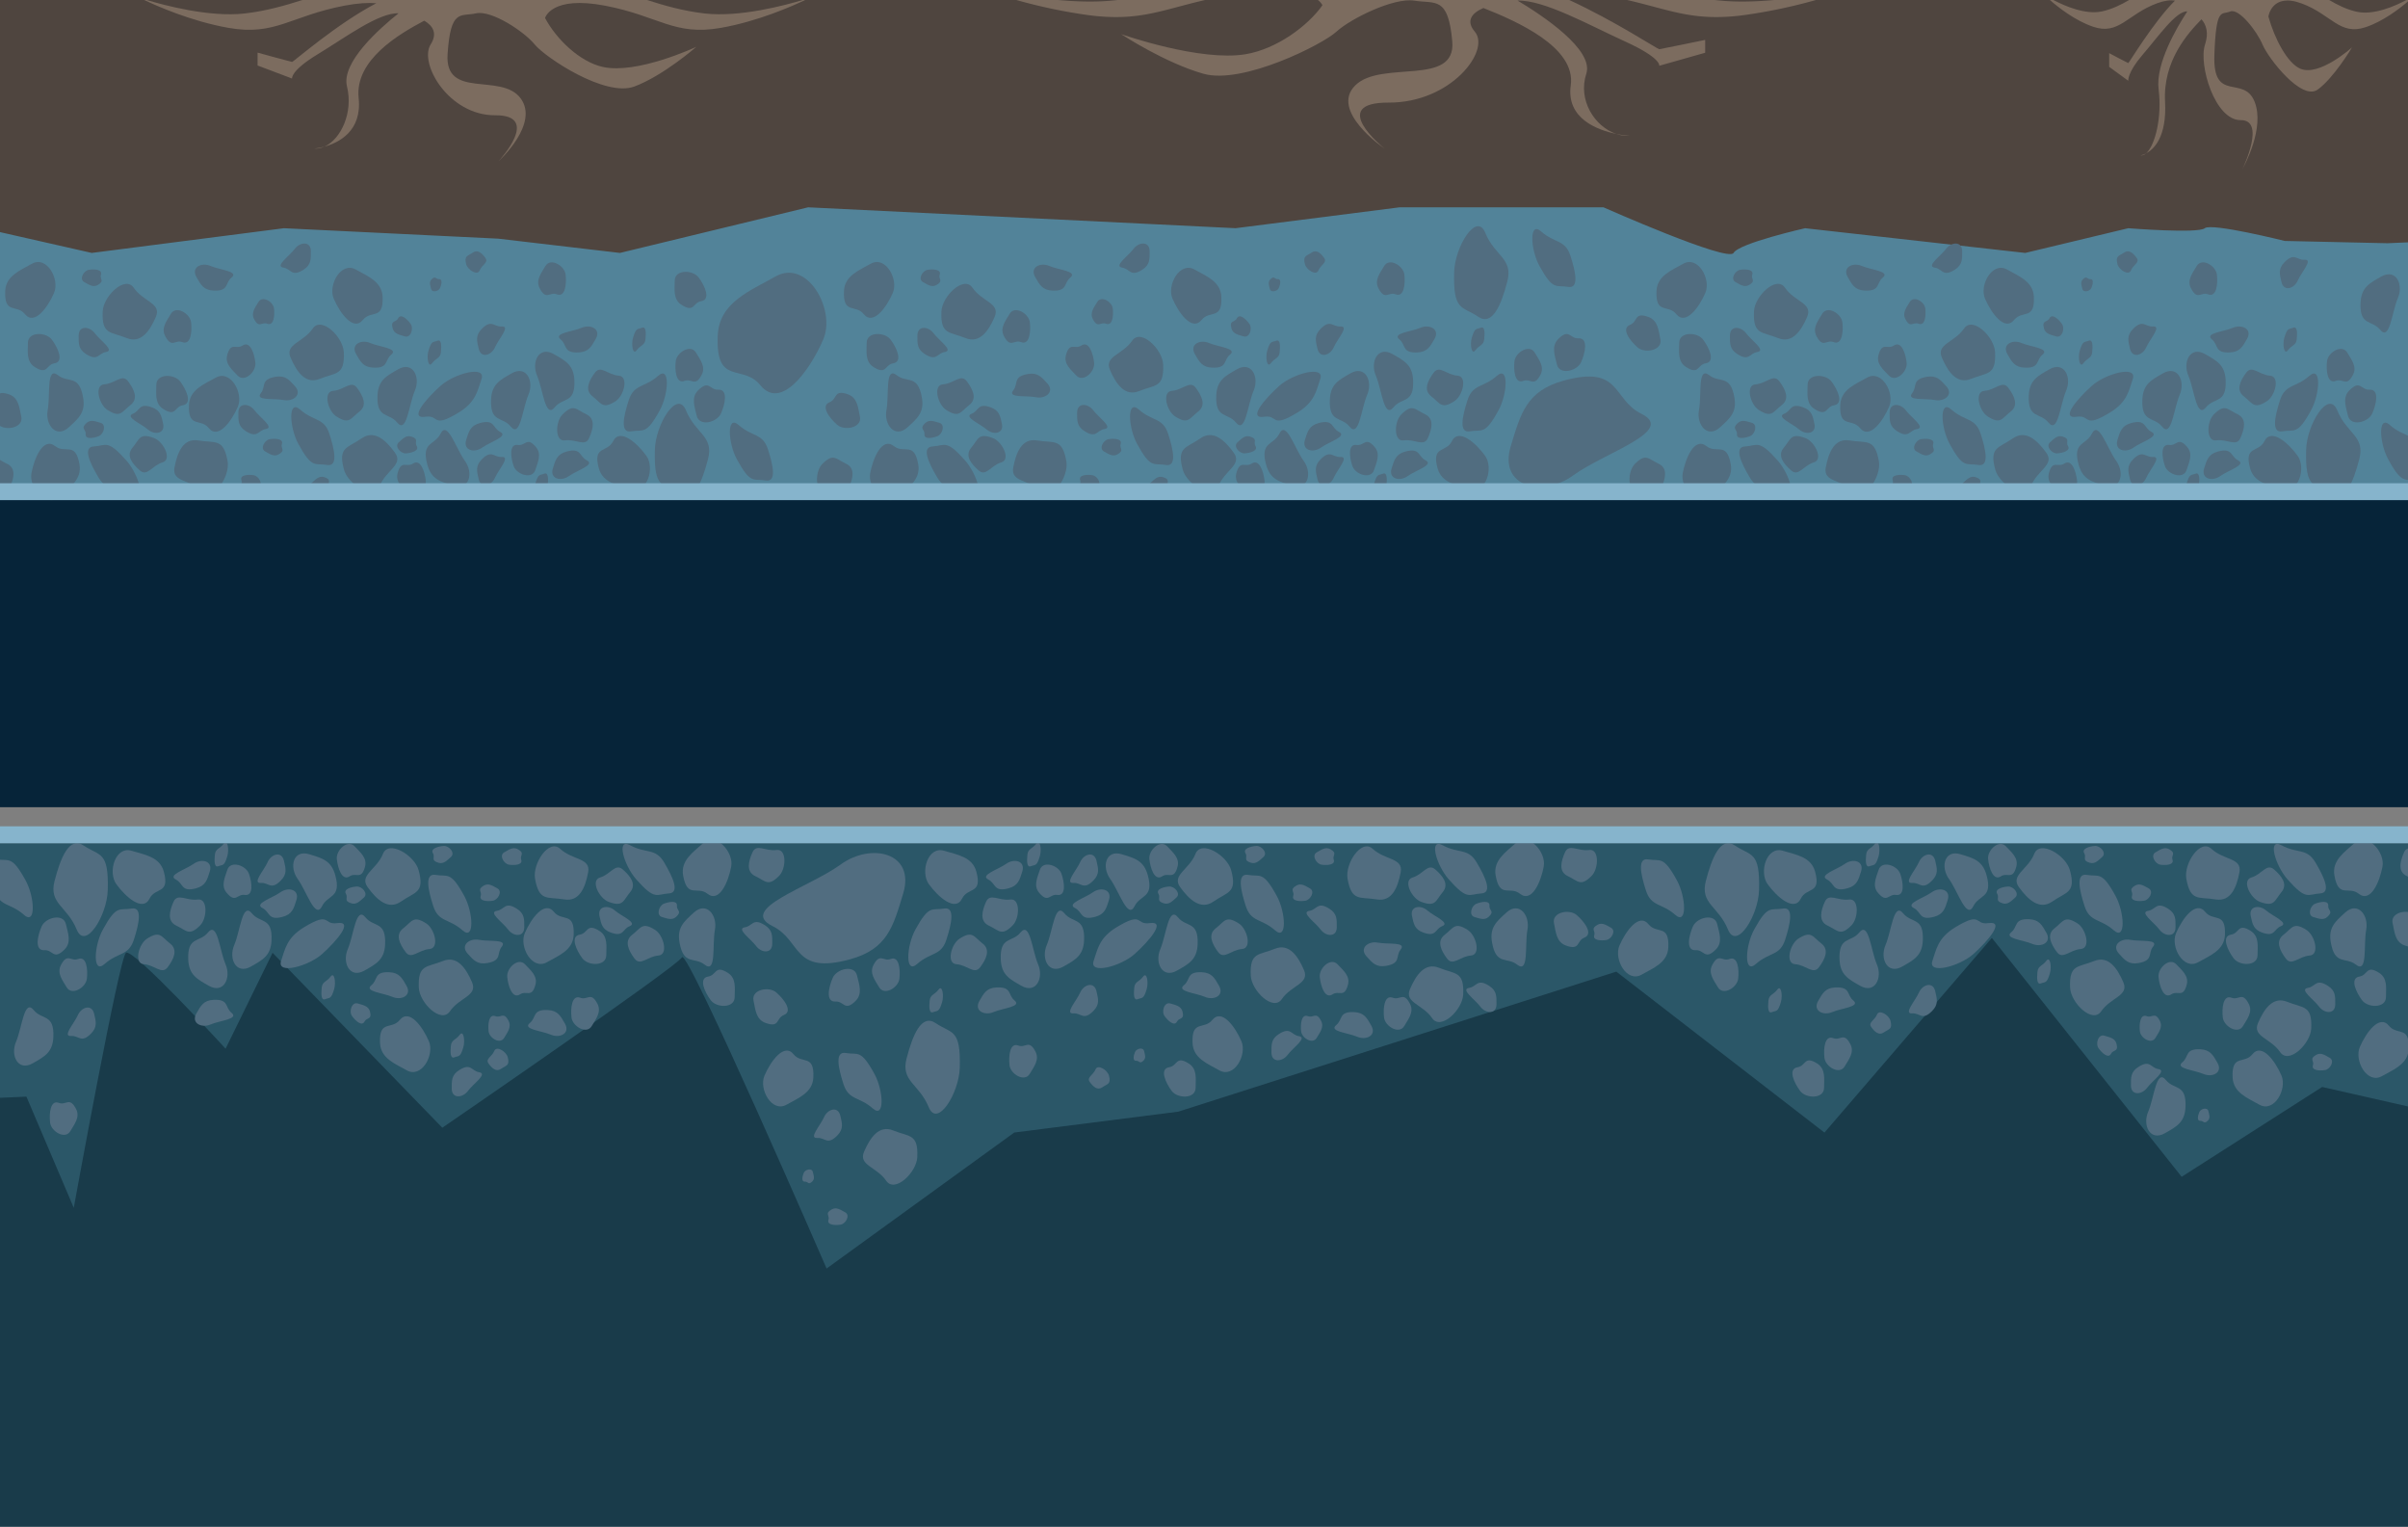 <svg xmlns="http://www.w3.org/2000/svg" xmlns:xlink="http://www.w3.org/1999/xlink" viewBox="0 0 2423 1536"><rect x="0" y="0" width="2423" height="1536" fill="#333333" stroke="none"/><defs><style>.cls-1{fill:#516d80;}.cls-2{fill:#534741;}.cls-2,.cls-3,.cls-5{opacity:0.9;}.cls-3{fill:#084c79;}.cls-4{fill:#fff;}.cls-5{fill:#002637;}.cls-6{fill:#528399;}.cls-7{fill:#2b5768;}.cls-8{opacity:0.6;}.cls-9{fill:#998675;}.cls-10{opacity:0.5;}.cls-11{fill:#86b4cc;}</style><symbol id="ROCK01" data-name="ROCK01" viewBox="0 0 54.77 55.95"><path class="cls-1" d="M53.62,33.19c-6.1,14.16-15,27.15-29.32,21.34C8.13,47.94-1,51.46.08,27.7.77,12.3,22.65-8.82,31.34,3.91,41,18.05,59.56,19.42,53.62,33.19Z"/></symbol><symbol id="ROCK02" data-name="ROCK02" viewBox="0 0 50.66 56.15"><path class="cls-1" d="M49.22,31.05C43.12,45.2,29.59,64.36,19.89,52.38,11.66,42.21-1,53,.06,29.19c.69-15.4,15-20.69,26.87-27.43C41.82-6.7,55.15,17.28,49.22,31.05Z"/></symbol><symbol id="ROCK03" data-name="ROCK03" viewBox="0 0 39.59 58.6"><path class="cls-1" d="M37.59,24C31.5,38.19,29.47,67.79,19.77,55.81,11.53,45.63-1,52.39.06,28.63.75,13.23,9,9.06,20.81,2.32,35.71-6.14,43.53,10.27,37.59,24Z"/></symbol></defs><title>gameBackground</title><g id="Layer_2" data-name="Layer 2"><g id="tunnel"><rect class="cls-2" width="2423" height="449.69"/><rect class="cls-3" y="494.48" width="2423" height="449.69"/><rect class="cls-4" y="812.07" width="2423" height="723.93"/><rect class="cls-5" y="903.32" width="2423" height="632.68"/><path class="cls-6" d="M2423,243.79v256H0V233.51l92.34,20.94,193.42-24.86,215.52,10.5L623.8,254.45l189.36-45.88,430.13,21,165.07-21h205.07s125.54,55.65,130.93,45.88,72-24.86,72-24.86l221.48,24.86,103.68-24.86s70.08,5.59,77,0,80.43,12.8,80.43,12.8l103.4,2.3Z"/><use width="54.77" height="55.95" transform="translate(103.24 285.58)" xlink:href="#ROCK01"/><use width="50.66" height="56.15" transform="translate(5.18 263.59)" xlink:href="#ROCK02"/><use width="50.66" height="56.15" transform="translate(89.41 292.36) rotate(-122.12) scale(0.36)" xlink:href="#ROCK02"/><use width="54.77" height="55.95" transform="matrix(0.52, -0.3, 0.61, 1.06, 283.27, 417.26)" xlink:href="#ROCK01"/><use width="50.66" height="56.15" transform="translate(157.4 322.93) rotate(-30) scale(0.6)" xlink:href="#ROCK02"/><use width="50.66" height="56.15" transform="translate(534.25 274.85) rotate(-30) scale(0.6)" xlink:href="#ROCK02"/><use width="54.77" height="55.95" transform="translate(92.22 403.28) rotate(-60) scale(0.66)" xlink:href="#ROCK01"/><use width="50.66" height="56.15" transform="translate(18.22 359.61) rotate(-60) scale(0.66)" xlink:href="#ROCK02"/><use width="39.59" height="58.6" transform="translate(494.09 373.23)" xlink:href="#ROCK03"/><use width="39.59" height="58.6" transform="matrix(0.3, -0.52, 0.52, 0.3, 71.7, 347.66)" xlink:href="#ROCK03"/><use width="39.59" height="58.6" transform="translate(196.08 292.38) rotate(-90) scale(0.66)" xlink:href="#ROCK03"/><use width="54.77" height="55.95" transform="translate(658.85 406.25) scale(1 1.67)" xlink:href="#ROCK01"/><use width="50.66" height="56.15" transform="translate(190.09 378.18)" xlink:href="#ROCK02"/><use width="50.66" height="56.15" transform="translate(271.49 462.74) rotate(-122.12) scale(0.36)" xlink:href="#ROCK02"/><use width="54.77" height="55.95" transform="matrix(0.52, -0.3, 0.61, 1.06, 724.58, 432.85)" xlink:href="#ROCK01"/><use width="50.66" height="56.15" transform="matrix(0.4, -0.23, 0.23, 0.4, 248.9, 309.29)" xlink:href="#ROCK02"/><use width="54.77" height="55.95" transform="translate(322.57 409.83) rotate(-60) scale(0.66)" xlink:href="#ROCK01"/><use width="50.66" height="56.15" transform="translate(147.43 401.78) rotate(-60) scale(0.66)" xlink:href="#ROCK02"/><use width="39.59" height="58.6" transform="translate(379.8 369.19)" xlink:href="#ROCK03"/><use width="39.59" height="58.6" transform="matrix(0.3, -0.52, 0.52, 0.3, 232.4, 425.18)" xlink:href="#ROCK03"/><use width="39.59" height="58.6" transform="translate(356.77 369.9) rotate(-90) scale(0.66)" xlink:href="#ROCK03"/><use width="54.77" height="55.95" transform="matrix(-1, 0, 0, 1, 346.02, 326.61)" xlink:href="#ROCK01"/><use width="50.66" height="56.15" transform="matrix(-1, 0, 0, 1, 385.04, 269.43)" xlink:href="#ROCK02"/><use width="50.66" height="56.15" transform="matrix(0.19, -0.31, -0.31, -0.19, 255.38, 499.19)" xlink:href="#ROCK02"/><use width="54.77" height="55.95" transform="matrix(-0.52, -0.3, -0.61, 1.06, 680.82, 383.41)" xlink:href="#ROCK01"/><use width="50.66" height="56.15" transform="matrix(-0.52, -0.3, -0.3, 0.52, 714.86, 361.9)" xlink:href="#ROCK02"/><use width="54.77" height="55.95" transform="matrix(-0.33, -0.57, -0.57, 0.33, 635.24, 394.52)" xlink:href="#ROCK01"/><use width="50.66" height="56.15" transform="matrix(-0.33, -0.57, -1.16, 0.67, 495.42, 395.51)" xlink:href="#ROCK02"/><use width="39.59" height="58.6" transform="matrix(-1, 0, 0, 1, 578.01, 353.88)" xlink:href="#ROCK03"/><use width="39.59" height="58.6" transform="matrix(-0.3, -0.52, -0.52, 0.3, 320.27, 262.8)" xlink:href="#ROCK03"/><use width="39.59" height="58.6" transform="matrix(0, -0.66, -0.66, 0, 601.04, 354.59)" xlink:href="#ROCK03"/><use width="54.77" height="55.95" transform="matrix(0.37, -0.08, -0.08, -0.37, 471.29, 276.14)" xlink:href="#ROCK01"/><use width="50.66" height="56.15" transform="matrix(0.37, -0.08, -0.08, -0.37, 397.44, 341.2)" xlink:href="#ROCK02"/><use width="50.66" height="56.15" transform="matrix(-0.12, 0.34, 0.34, 0.12, 403.85, 435.63)" xlink:href="#ROCK02"/><use width="54.77" height="55.95" transform="matrix(0.22, 0.07, 0.14, -0.44, 427.24, 365.05)" xlink:href="#ROCK01"/><use width="54.77" height="55.95" transform="matrix(0.22, 0.07, 0.14, -0.44, 534.73, 498.8)" xlink:href="#ROCK01"/><use width="50.66" height="56.15" transform="matrix(0.57, 0.18, 0.18, -0.57, 223.32, 373.89)" xlink:href="#ROCK02"/><use width="54.77" height="55.95" transform="matrix(0.45, 0.49, 0.49, -0.45, 552.36, 429.42)" xlink:href="#ROCK01"/><use width="50.66" height="56.15" transform="matrix(0.17, 0.18, 0.18, -0.17, 428.89, 286.09)" xlink:href="#ROCK02"/><use width="39.59" height="58.6" transform="matrix(0.41, 0.44, 0.44, -0.41, 472.12, 342.63)" xlink:href="#ROCK03"/><use width="39.59" height="58.6" transform="matrix(0.14, 0.64, 0.64, -0.14, 464.69, 429.53)" xlink:href="#ROCK03"/><use width="54.77" height="55.95" transform="matrix(0.98, -0.22, -0.22, -0.98, 352.16, 499.71)" xlink:href="#ROCK01"/><use width="50.66" height="56.15" transform="matrix(0.98, -0.22, -0.22, -0.98, 608.9, 499.67)" xlink:href="#ROCK02"/><use width="50.66" height="56.15" transform="matrix(-0.12, 0.34, 0.34, 0.12, 316.26, 476.44)" xlink:href="#ROCK02"/><use width="54.77" height="55.95" transform="matrix(0.22, 0.07, 0.14, -0.44, 633.08, 351.98)" xlink:href="#ROCK01"/><use width="50.66" height="56.15" transform="matrix(0.57, 0.18, 0.18, -0.57, 394.8, 492.63)" xlink:href="#ROCK02"/><path class="cls-1" d="M11.6,486.14c-.51,1.41-1.09,2.83-1.71,4.23-1.14,2.56-2.68,3.73-4.55,4.11a11,11,0,0,1-3.71,0c-.53-.08-1.07-.17-1.63-.28V462.69c2,1.13,4.26,2.56,7.13,3.91C14.94,470.28,14.46,478.15,11.6,486.14Z"/><use width="50.66" height="56.15" transform="matrix(0.45, 0.49, 0.49, -0.45, 688.07, 405.86)" xlink:href="#ROCK02"/><use width="39.59" height="58.6" transform="matrix(0.98, -0.22, -0.22, -0.98, 436.2, 495.37)" xlink:href="#ROCK03"/><use width="39.59" height="58.6" transform="matrix(0.41, 0.44, 0.44, -0.41, 472.12, 473.88)" xlink:href="#ROCK03"/><use width="39.59" height="58.6" transform="matrix(0.14, 0.64, 0.64, -0.14, 551.9, 458.21)" xlink:href="#ROCK03"/><use width="54.77" height="55.95" transform="translate(235.17 490.96) rotate(167.32)" xlink:href="#ROCK01"/><use width="50.66" height="56.15" transform="translate(86.45 495.57) rotate(167.32)" xlink:href="#ROCK02"/><use width="50.66" height="56.15" transform="matrix(0.26, 0.26, -0.26, 0.26, 94.66, 417.9)" xlink:href="#ROCK02"/><use width="54.77" height="55.95" transform="matrix(-0.44, 0.41, -0.83, -0.9, 150.26, 488.25)" xlink:href="#ROCK01"/><use width="50.66" height="56.15" transform="translate(551.23 462.64) rotate(137.32) scale(0.6)" xlink:href="#ROCK02"/><use width="54.77" height="55.95" transform="matrix(-0.2, 0.63, -0.63, -0.2, 172.41, 446.15)" xlink:href="#ROCK01"/><path class="cls-1" d="M0,428.49V395.76c1.85-.74,4.63-.63,9.4,1.1,9.57,3.46,10.09,13.52,12,22.32C23.67,429.57,8.1,433.45,0,428.49Z"/><use width="39.59" height="58.6" transform="translate(89.95 427.63) rotate(167.32)" xlink:href="#ROCK03"/><use width="39.59" height="58.6" transform="matrix(-0.18, 0.57, -0.57, -0.18, 169.23, 414.93)" xlink:href="#ROCK03"/><use width="39.59" height="58.6" transform="matrix(0.14, 0.64, -0.64, 0.14, 295.47, 375.02)" xlink:href="#ROCK03"/><use width="54.77" height="55.95" transform="translate(947.22 285.58)" xlink:href="#ROCK01"/><use width="50.66" height="56.15" transform="translate(849.16 263.59)" xlink:href="#ROCK02"/><use width="50.66" height="56.15" transform="translate(933.39 292.36) rotate(-122.12) scale(0.36)" xlink:href="#ROCK02"/><use width="54.77" height="55.95" transform="matrix(0.52, -0.3, 0.61, 1.06, 1127.25, 417.26)" xlink:href="#ROCK01"/><use width="50.66" height="56.15" transform="translate(1001.38 322.93) rotate(-30) scale(0.6)" xlink:href="#ROCK02"/><use width="50.66" height="56.15" transform="translate(1378.23 274.85) rotate(-30) scale(0.6)" xlink:href="#ROCK02"/><use width="54.77" height="55.95" transform="translate(936.2 403.28) rotate(-60) scale(0.66)" xlink:href="#ROCK01"/><use width="50.66" height="56.15" transform="translate(862.2 359.61) rotate(-60) scale(0.66)" xlink:href="#ROCK02"/><use width="39.59" height="58.6" transform="translate(1338.07 373.23)" xlink:href="#ROCK03"/><use width="39.59" height="58.6" transform="matrix(0.3, -0.52, 0.52, 0.3, 915.68, 347.66)" xlink:href="#ROCK03"/><use width="39.59" height="58.6" transform="translate(1040.06 292.38) rotate(-90) scale(0.66)" xlink:href="#ROCK03"/><use width="54.77" height="55.95" transform="translate(1463.12 227.58) scale(1 1.67)" xlink:href="#ROCK01"/><use width="50.66" height="56.15" transform="translate(722.09 274.38) scale(2.16 2.16)" xlink:href="#ROCK02"/><use width="50.66" height="56.15" transform="translate(1115.47 462.74) rotate(-122.12) scale(0.36)" xlink:href="#ROCK02"/><use width="54.77" height="55.95" transform="matrix(0.52, -0.3, 0.61, 1.06, 1532.05, 238.1)" xlink:href="#ROCK01"/><use width="50.66" height="56.15" transform="matrix(0.4, -0.23, 0.23, 0.4, 1092.88, 309.29)" xlink:href="#ROCK02"/><use width="54.77" height="55.95" transform="translate(1166.55 409.83) rotate(-60) scale(0.66)" xlink:href="#ROCK01"/><use width="50.66" height="56.15" transform="translate(669.05 297.07) rotate(-60) scale(0.66)" xlink:href="#ROCK02"/><use width="39.59" height="58.6" transform="translate(1223.78 369.19)" xlink:href="#ROCK03"/><use width="39.59" height="58.6" transform="matrix(0.3, -0.52, 0.52, 0.3, 1076.38, 425.18)" xlink:href="#ROCK03"/><use width="39.59" height="58.6" transform="translate(1200.75 369.9) rotate(-90) scale(0.66)" xlink:href="#ROCK03"/><use width="54.77" height="55.95" transform="matrix(-1, 0, 0, 1, 1170.47, 338.91)" xlink:href="#ROCK01"/><use width="50.66" height="56.15" transform="matrix(-1, 0, 0, 1, 1229.02, 269.43)" xlink:href="#ROCK02"/><use width="50.66" height="56.15" transform="matrix(0.19, -0.31, -0.31, -0.19, 1099.36, 499.19)" xlink:href="#ROCK02"/><use width="54.77" height="55.95" transform="matrix(-0.52, -0.3, -0.61, 1.06, 1524.8, 383.41)" xlink:href="#ROCK01"/><use width="50.66" height="56.15" transform="matrix(-0.52, -0.3, -0.3, 0.52, 1558.84, 361.9)" xlink:href="#ROCK02"/><use width="54.77" height="55.95" transform="matrix(-0.33, -0.57, -0.57, 0.33, 1479.22, 394.52)" xlink:href="#ROCK01"/><use width="50.66" height="56.15" transform="matrix(-0.33, -0.57, -1.16, 0.67, 1339.4, 395.51)" xlink:href="#ROCK02"/><use width="39.59" height="58.6" transform="matrix(-1, 0, 0, 1, 1421.99, 353.88)" xlink:href="#ROCK03"/><use width="39.59" height="58.6" transform="matrix(-0.3, -0.52, -0.52, 0.3, 1164.25, 262.8)" xlink:href="#ROCK03"/><use width="39.59" height="58.6" transform="matrix(0, -0.66, -0.66, 0, 1445.02, 354.59)" xlink:href="#ROCK03"/><use width="54.77" height="55.95" transform="matrix(0.37, -0.08, -0.08, -0.37, 1315.27, 276.14)" xlink:href="#ROCK01"/><use width="50.66" height="56.15" transform="matrix(0.37, -0.08, -0.08, -0.37, 1241.42, 341.2)" xlink:href="#ROCK02"/><use width="50.66" height="56.15" transform="matrix(-0.12, 0.34, 0.34, 0.12, 1247.83, 435.63)" xlink:href="#ROCK02"/><use width="54.77" height="55.95" transform="matrix(0.22, 0.07, 0.14, -0.44, 1271.22, 365.05)" xlink:href="#ROCK01"/><use width="54.77" height="55.95" transform="matrix(0.22, 0.07, 0.14, -0.44, 1378.71, 498.8)" xlink:href="#ROCK01"/><use width="50.66" height="56.15" transform="matrix(0.57, 0.18, 0.18, -0.57, 1067.3, 373.89)" xlink:href="#ROCK02"/><use width="54.77" height="55.95" transform="matrix(0.45, 0.49, 0.49, -0.45, 1396.34, 429.42)" xlink:href="#ROCK01"/><use width="50.66" height="56.15" transform="matrix(0.17, 0.18, 0.18, -0.17, 1272.87, 286.09)" xlink:href="#ROCK02"/><use width="39.59" height="58.6" transform="matrix(0.41, 0.44, 0.44, -0.41, 1316.1, 342.63)" xlink:href="#ROCK03"/><use width="39.59" height="58.6" transform="matrix(0.14, 0.64, 0.64, -0.14, 1308.67, 429.53)" xlink:href="#ROCK03"/><use width="54.77" height="55.95" transform="matrix(0.98, -0.22, -0.22, -0.98, 1196.15, 499.71)" xlink:href="#ROCK01"/><use width="50.66" height="56.15" transform="matrix(0.98, -0.22, -0.22, -0.98, 1452.88, 499.67)" xlink:href="#ROCK02"/><use width="50.66" height="56.15" transform="matrix(-0.12, 0.34, 0.34, 0.12, 1160.25, 476.44)" xlink:href="#ROCK02"/><use width="54.77" height="55.95" transform="matrix(0.22, 0.07, 0.14, -0.44, 1477.06, 351.98)" xlink:href="#ROCK01"/><use width="50.66" height="56.15" transform="matrix(0.57, 0.18, 0.18, -0.57, 1238.78, 492.63)" xlink:href="#ROCK02"/><use width="54.77" height="55.95" transform="matrix(0.45, 0.49, 0.49, -0.45, 813.78, 479.21)" xlink:href="#ROCK01"/><use width="50.66" height="56.15" transform="matrix(0.45, 0.49, 0.49, -0.45, 1553.6, 354.19)" xlink:href="#ROCK02"/><use width="39.59" height="58.6" transform="matrix(0.98, -0.22, -0.22, -0.98, 1280.18, 495.37)" xlink:href="#ROCK03"/><use width="39.59" height="58.6" transform="matrix(0.41, 0.44, 0.44, -0.41, 1316.1, 473.88)" xlink:href="#ROCK03"/><use width="39.59" height="58.6" transform="matrix(0.14, 0.64, 0.64, -0.14, 1395.88, 458.21)" xlink:href="#ROCK03"/><use width="39.59" height="58.6" transform="matrix(0.56, 2.47, 2.47, -0.56, 1502.79, 398.76)" xlink:href="#ROCK03"/><use width="54.77" height="55.95" transform="translate(1079.15 490.96) rotate(167.32)" xlink:href="#ROCK01"/><use width="50.66" height="56.15" transform="translate(930.43 495.57) rotate(167.32)" xlink:href="#ROCK02"/><use width="50.66" height="56.15" transform="matrix(0.26, 0.26, -0.26, 0.26, 938.64, 417.9)" xlink:href="#ROCK02"/><use width="54.77" height="55.95" transform="matrix(-0.44, 0.41, -0.83, -0.9, 994.24, 488.25)" xlink:href="#ROCK01"/><use width="50.66" height="56.15" transform="translate(1395.21 462.64) rotate(137.32) scale(0.6)" xlink:href="#ROCK02"/><use width="54.77" height="55.95" transform="matrix(-0.2, 0.63, -0.63, -0.2, 1016.39, 446.15)" xlink:href="#ROCK01"/><use width="50.66" height="56.15" transform="matrix(-0.2, 0.63, -0.63, -0.2, 871.78, 402.55)" xlink:href="#ROCK02"/><use width="39.59" height="58.6" transform="translate(933.93 427.63) rotate(167.32)" xlink:href="#ROCK03"/><use width="39.59" height="58.6" transform="matrix(-0.18, 0.57, -0.57, -0.18, 1013.21, 414.93)" xlink:href="#ROCK03"/><use width="39.59" height="58.6" transform="matrix(0.14, 0.64, -0.64, 0.14, 1052.54, 372.21)" xlink:href="#ROCK03"/><use width="54.77" height="55.95" transform="translate(1764.81 285.58)" xlink:href="#ROCK01"/><use width="50.66" height="56.15" transform="translate(1666.75 263.59)" xlink:href="#ROCK02"/><use width="50.66" height="56.15" transform="translate(1750.98 292.36) rotate(-122.12) scale(0.36)" xlink:href="#ROCK02"/><use width="54.77" height="55.95" transform="matrix(0.52, -0.3, 0.61, 1.06, 1944.84, 417.26)" xlink:href="#ROCK01"/><use width="50.66" height="56.15" transform="translate(1818.97 322.93) rotate(-30) scale(0.6)" xlink:href="#ROCK02"/><use width="50.66" height="56.15" transform="translate(2195.82 274.85) rotate(-30) scale(0.6)" xlink:href="#ROCK02"/><use width="54.77" height="55.95" transform="translate(1753.79 403.28) rotate(-60) scale(0.66)" xlink:href="#ROCK01"/><use width="50.66" height="56.15" transform="translate(1679.79 359.61) rotate(-60) scale(0.66)" xlink:href="#ROCK02"/><use width="39.59" height="58.6" transform="translate(2155.65 373.23)" xlink:href="#ROCK03"/><use width="39.59" height="58.6" transform="matrix(0.3, -0.52, 0.52, 0.3, 1733.27, 347.66)" xlink:href="#ROCK03"/><use width="39.59" height="58.6" transform="translate(1857.65 292.38) rotate(-90) scale(0.66)" xlink:href="#ROCK03"/><use width="54.77" height="55.95" transform="translate(2320.42 406.25) scale(1 1.67)" xlink:href="#ROCK01"/><use width="50.66" height="56.15" transform="translate(1851.66 378.18)" xlink:href="#ROCK02"/><use width="50.66" height="56.15" transform="translate(1933.06 462.74) rotate(-122.12) scale(0.36)" xlink:href="#ROCK02"/><path class="cls-1" d="M2423,438.34v44.41c-5.86-.45-10.07-2.72-19.83-20.51a59.21,59.21,0,0,1-4.94-12.55c-4.14-15.09-2.93-30.53,6.6-22.09C2411.8,433.77,2417.94,435.74,2423,438.34Z"/><use width="50.66" height="56.15" transform="matrix(0.4, -0.23, 0.23, 0.4, 1910.47, 309.29)" xlink:href="#ROCK02"/><use width="54.77" height="55.95" transform="translate(1984.14 409.83) rotate(-60) scale(0.66)" xlink:href="#ROCK01"/><use width="50.66" height="56.15" transform="translate(1809 401.78) rotate(-60) scale(0.66)" xlink:href="#ROCK02"/><use width="39.59" height="58.6" transform="translate(2041.37 369.19)" xlink:href="#ROCK03"/><use width="39.59" height="58.6" transform="translate(2375.19 275.92)" xlink:href="#ROCK03"/><use width="39.59" height="58.6" transform="matrix(0.3, -0.52, 0.52, 0.3, 1893.97, 425.18)" xlink:href="#ROCK03"/><use width="39.59" height="58.6" transform="translate(2018.34 369.9) rotate(-90) scale(0.66)" xlink:href="#ROCK03"/><use width="54.77" height="55.95" transform="matrix(-1, 0, 0, 1, 2007.59, 326.61)" xlink:href="#ROCK01"/><use width="50.66" height="56.15" transform="matrix(-1, 0, 0, 1, 2046.61, 269.43)" xlink:href="#ROCK02"/><use width="50.66" height="56.15" transform="matrix(0.19, -0.31, -0.31, -0.19, 1916.95, 499.19)" xlink:href="#ROCK02"/><use width="54.77" height="55.95" transform="matrix(-0.52, -0.3, -0.61, 1.06, 2342.39, 383.41)" xlink:href="#ROCK01"/><use width="50.66" height="56.15" transform="matrix(-0.52, -0.3, -0.3, 0.52, 2376.43, 361.9)" xlink:href="#ROCK02"/><use width="54.77" height="55.95" transform="matrix(-0.33, -0.57, -0.57, 0.33, 2296.81, 394.52)" xlink:href="#ROCK01"/><use width="50.66" height="56.15" transform="matrix(-0.33, -0.57, -1.16, 0.67, 2156.99, 395.51)" xlink:href="#ROCK02"/><use width="39.59" height="58.6" transform="matrix(-1, 0, 0, 1, 2239.58, 353.88)" xlink:href="#ROCK03"/><use width="39.59" height="58.6" transform="matrix(-0.3, -0.52, -0.52, 0.3, 1981.84, 262.8)" xlink:href="#ROCK03"/><use width="39.59" height="58.6" transform="matrix(0, -0.66, -0.66, 0, 2262.61, 354.59)" xlink:href="#ROCK03"/><use width="54.77" height="55.95" transform="matrix(0.37, -0.08, -0.08, -0.37, 2132.86, 276.14)" xlink:href="#ROCK01"/><use width="50.66" height="56.15" transform="matrix(0.37, -0.08, -0.08, -0.37, 2059.01, 341.2)" xlink:href="#ROCK02"/><use width="50.66" height="56.15" transform="matrix(-0.12, 0.34, 0.34, 0.12, 2065.42, 435.63)" xlink:href="#ROCK02"/><use width="54.77" height="55.95" transform="matrix(0.22, 0.07, 0.14, -0.44, 2088.8, 365.05)" xlink:href="#ROCK01"/><use width="54.77" height="55.95" transform="matrix(0.22, 0.07, 0.14, -0.44, 2196.3, 498.8)" xlink:href="#ROCK01"/><use width="50.66" height="56.15" transform="matrix(0.57, 0.18, 0.18, -0.57, 1884.89, 373.89)" xlink:href="#ROCK02"/><use width="54.77" height="55.95" transform="matrix(0.45, 0.49, 0.49, -0.45, 2213.93, 429.42)" xlink:href="#ROCK01"/><use width="50.66" height="56.15" transform="matrix(0.17, 0.18, 0.18, -0.17, 2090.46, 286.09)" xlink:href="#ROCK02"/><use width="39.59" height="58.6" transform="matrix(0.41, 0.44, 0.44, -0.41, 2133.69, 342.63)" xlink:href="#ROCK03"/><use width="39.59" height="58.6" transform="matrix(0.41, 0.44, 0.44, -0.41, 2286.12, 275.49)" xlink:href="#ROCK03"/><use width="39.59" height="58.6" transform="matrix(0.14, 0.64, 0.64, -0.14, 2126.26, 429.53)" xlink:href="#ROCK03"/><use width="54.77" height="55.95" transform="matrix(0.98, -0.22, -0.22, -0.98, 2013.73, 499.71)" xlink:href="#ROCK01"/><use width="50.66" height="56.15" transform="matrix(0.98, -0.22, -0.22, -0.98, 2270.47, 499.67)" xlink:href="#ROCK02"/><use width="50.66" height="56.15" transform="matrix(-0.12, 0.34, 0.34, 0.12, 1977.83, 476.44)" xlink:href="#ROCK02"/><use width="54.77" height="55.95" transform="matrix(0.22, 0.07, 0.14, -0.44, 2294.64, 351.98)" xlink:href="#ROCK01"/><use width="50.66" height="56.15" transform="matrix(0.57, 0.18, 0.18, -0.57, 2056.37, 492.63)" xlink:href="#ROCK02"/><use width="54.77" height="55.95" transform="matrix(0.45, 0.49, 0.49, -0.45, 1631.37, 479.21)" xlink:href="#ROCK01"/><use width="50.66" height="56.15" transform="matrix(0.45, 0.49, 0.49, -0.45, 2349.64, 405.86)" xlink:href="#ROCK02"/><use width="39.59" height="58.6" transform="matrix(0.98, -0.22, -0.22, -0.98, 2097.77, 495.37)" xlink:href="#ROCK03"/><use width="39.59" height="58.6" transform="matrix(0.41, 0.44, 0.44, -0.41, 2133.69, 473.88)" xlink:href="#ROCK03"/><use width="39.59" height="58.6" transform="matrix(0.14, 0.64, 0.64, -0.14, 2213.46, 458.21)" xlink:href="#ROCK03"/><use width="54.77" height="55.95" transform="translate(1896.74 490.96) rotate(167.32)" xlink:href="#ROCK01"/><use width="50.66" height="56.15" transform="translate(1748.02 495.57) rotate(167.32)" xlink:href="#ROCK02"/><use width="50.66" height="56.15" transform="matrix(0.26, 0.26, -0.26, 0.26, 1756.23, 417.9)" xlink:href="#ROCK02"/><use width="54.77" height="55.95" transform="matrix(-0.44, 0.41, -0.83, -0.9, 1811.83, 488.25)" xlink:href="#ROCK01"/><use width="50.66" height="56.15" transform="translate(2212.8 462.64) rotate(137.32) scale(0.6)" xlink:href="#ROCK02"/><use width="54.77" height="55.95" transform="matrix(-0.2, 0.63, -0.63, -0.2, 1833.98, 446.15)" xlink:href="#ROCK01"/><use width="50.66" height="56.15" transform="matrix(-0.2, 0.63, -0.63, -0.2, 1677.22, 324.72)" xlink:href="#ROCK02"/><use width="39.59" height="58.6" transform="translate(1751.52 427.63) rotate(167.32)" xlink:href="#ROCK03"/><use width="39.59" height="58.6" transform="matrix(-0.18, 0.57, -0.57, -0.18, 1830.8, 414.93)" xlink:href="#ROCK03"/><use width="39.59" height="58.6" transform="matrix(0.14, 0.64, -0.64, 0.14, 1957.04, 375.02)" xlink:href="#ROCK03"/><path class="cls-7" d="M2423,848.09v265l-86.4-19.59-141.36,90.37L2004.76,944.17l-.49-.62-.53.62-167.92,195.22L1626.39,977.47l-440.74,140.87-165.07,21L831.74,1276.15S691.63,953.31,686.24,963.07s-241.18,171.44-241.18,171.44l-170.78-176L227,1055s-93.39-102-100.28-96.43S74.23,1215.1,74.23,1215.1L26.59,1103.24,0,1104.4V848.09Z"/><use width="54.77" height="55.95" transform="translate(2325.7 1062.36) rotate(180)" xlink:href="#ROCK01"/><path class="cls-1" d="M2423,1045.23v14.68c-3.12,11.83-15.62,16.67-26.17,22.67-14.9,8.46-28.22-15.52-22.29-29.29,6.1-14.15,19.63-33.31,29.33-21.33C2410.6,1040.27,2420.26,1034.62,2423,1045.23Z"/><use width="50.66" height="56.15" transform="translate(2339.53 1055.57) rotate(57.88) scale(0.36)" xlink:href="#ROCK02"/><use width="54.77" height="55.95" transform="matrix(-0.52, 0.3, -0.61, -1.06, 2145.67, 930.67)" xlink:href="#ROCK01"/><use width="50.66" height="56.15" transform="translate(2271.54 1025) rotate(150) scale(0.6)" xlink:href="#ROCK02"/><use width="50.66" height="56.15" transform="translate(1870.7 1065.64) rotate(150) scale(0.6)" xlink:href="#ROCK02"/><use width="54.77" height="55.95" transform="translate(2336.72 944.65) rotate(120) scale(0.66)" xlink:href="#ROCK01"/><use width="50.66" height="56.15" transform="translate(2410.72 988.33) rotate(120) scale(0.66)" xlink:href="#ROCK02"/><use width="39.59" height="58.6" transform="translate(1934.86 974.7) rotate(180)" xlink:href="#ROCK03"/><use width="39.59" height="58.6" transform="matrix(-0.3, 0.52, -0.52, -0.3, 2357.24, 1000.28)" xlink:href="#ROCK03"/><use width="39.59" height="58.6" transform="translate(2232.86 1055.56) rotate(90) scale(0.66)" xlink:href="#ROCK03"/><use width="54.77" height="55.95" transform="translate(1770.09 941.68) rotate(180) scale(1 1.67)" xlink:href="#ROCK01"/><use width="50.66" height="56.15" transform="translate(2238.85 969.76) rotate(180)" xlink:href="#ROCK02"/><use width="50.66" height="56.15" transform="translate(2157.45 885.2) rotate(57.88) scale(0.36)" xlink:href="#ROCK02"/><use width="54.77" height="55.95" transform="matrix(-0.52, 0.3, -0.61, -1.06, 1704.36, 915.09)" xlink:href="#ROCK01"/><use width="50.66" height="56.15" transform="matrix(-0.4, 0.23, -0.23, -0.4, 2180.04, 1038.64)" xlink:href="#ROCK02"/><use width="54.77" height="55.95" transform="translate(2106.37 938.1) rotate(120) scale(0.66)" xlink:href="#ROCK01"/><use width="50.66" height="56.15" transform="translate(2281.51 946.16) rotate(120) scale(0.66)" xlink:href="#ROCK02"/><use width="39.59" height="58.6" transform="translate(2199.18 1142.37) rotate(180)" xlink:href="#ROCK03"/><use width="39.59" height="58.6" transform="matrix(-0.3, 0.52, -0.52, -0.3, 2196.54, 922.75)" xlink:href="#ROCK03"/><use width="39.59" height="58.6" transform="translate(2060.71 924.71) rotate(90) scale(0.66)" xlink:href="#ROCK03"/><use width="54.77" height="55.95" transform="matrix(1, 0, 0, -1, 2082.92, 1021.32)" xlink:href="#ROCK01"/><use width="50.66" height="56.15" transform="matrix(1, 0, 0, -1, 2246.45, 1113.05)" xlink:href="#ROCK02"/><use width="50.66" height="56.15" transform="matrix(-0.19, 0.31, 0.31, 0.19, 2173.56, 848.74)" xlink:href="#ROCK02"/><use width="54.77" height="55.95" transform="matrix(0.52, 0.3, 0.61, -1.06, 1748.12, 964.53)" xlink:href="#ROCK01"/><use width="50.66" height="56.15" transform="matrix(0.52, 0.3, 0.3, -0.52, 1714.08, 986.04)" xlink:href="#ROCK02"/><use width="54.77" height="55.95" transform="matrix(0.33, 0.57, 0.57, -0.33, 1793.7, 953.41)" xlink:href="#ROCK01"/><use width="50.66" height="56.15" transform="matrix(0.33, 0.57, 1.16, -0.67, 1933.52, 952.42)" xlink:href="#ROCK02"/><use width="39.59" height="58.6" transform="matrix(1, 0, 0, -1, 1850.93, 994.05)" xlink:href="#ROCK03"/><use width="39.59" height="58.6" transform="matrix(0.3, 0.52, 0.52, -0.3, 2136.77, 1081.94)" xlink:href="#ROCK03"/><use width="39.59" height="58.6" transform="matrix(0, 0.66, 0.66, 0, 1827.9, 993.34)" xlink:href="#ROCK03"/><use width="54.77" height="55.95" transform="matrix(-0.37, 0.08, 0.08, 0.37, 1900.04, 1016.59)" xlink:href="#ROCK01"/><use width="50.66" height="56.15" transform="matrix(-0.37, 0.08, 0.08, 0.37, 2127.34, 1039.12)" xlink:href="#ROCK02"/><use width="50.66" height="56.15" transform="matrix(0.12, -0.34, -0.34, -0.12, 2025.1, 912.31)" xlink:href="#ROCK02"/><use width="54.77" height="55.95" transform="matrix(-0.22, -0.07, -0.14, 0.44, 2066.56, 967.01)" xlink:href="#ROCK01"/><use width="54.77" height="55.95" transform="matrix(-0.22, -0.07, -0.14, 0.44, 1894.21, 849.13)" xlink:href="#ROCK01"/><use width="50.66" height="56.15" transform="matrix(-0.57, -0.18, -0.18, 0.57, 2205.62, 974.05)" xlink:href="#ROCK02"/><use width="54.77" height="55.95" transform="matrix(-0.45, -0.49, -0.49, 0.45, 1876.58, 918.52)" xlink:href="#ROCK01"/><use width="50.66" height="56.15" transform="matrix(-0.17, -0.18, -0.18, 0.17, 2227, 1122.29)" xlink:href="#ROCK02"/><use width="39.59" height="58.6" transform="matrix(-0.41, -0.44, -0.44, 0.41, 1956.82, 1005.3)" xlink:href="#ROCK03"/><use width="39.59" height="58.6" transform="matrix(-0.14, -0.64, -0.64, 0.14, 1964.25, 918.4)" xlink:href="#ROCK03"/><use width="54.77" height="55.95" transform="matrix(-0.98, 0.22, 0.22, 0.98, 2076.78, 848.23)" xlink:href="#ROCK01"/><use width="50.66" height="56.15" transform="matrix(-0.98, 0.22, 0.22, 0.98, 1820.04, 848.26)" xlink:href="#ROCK02"/><use width="50.66" height="56.15" transform="matrix(0.12, -0.34, -0.34, -0.12, 2112.68, 871.49)" xlink:href="#ROCK02"/><use width="54.77" height="55.95" transform="matrix(-0.22, -0.07, -0.14, 0.44, 1795.87, 995.95)" xlink:href="#ROCK01"/><use width="50.66" height="56.15" transform="matrix(-0.57, -0.18, -0.18, 0.57, 2034.14, 855.31)" xlink:href="#ROCK02"/><path class="cls-1" d="M2423,853.6v28.31c-.38-.2-.78-.39-1.18-.58-9.21-4.32-6.91-14.48-2.77-23.77A6.49,6.49,0,0,1,2423,853.6Z"/><use width="50.66" height="56.15" transform="matrix(-0.45, -0.49, -0.49, 0.45, 1740.87, 942.07)" xlink:href="#ROCK02"/><use width="39.59" height="58.6" transform="matrix(-0.98, 0.22, 0.22, 0.98, 1992.74, 852.56)" xlink:href="#ROCK03"/><use width="39.59" height="58.6" transform="matrix(-0.41, -0.44, -0.44, 0.41, 1956.82, 874.05)" xlink:href="#ROCK03"/><use width="39.59" height="58.6" transform="matrix(-0.14, -0.64, -0.64, 0.14, 1877.05, 889.72)" xlink:href="#ROCK03"/><use width="54.77" height="55.95" transform="translate(2193.77 856.97) rotate(-12.68)" xlink:href="#ROCK01"/><use width="50.66" height="56.15" transform="translate(2342.49 852.36) rotate(-12.68)" xlink:href="#ROCK02"/><use width="50.66" height="56.15" transform="matrix(-0.26, -0.26, 0.26, -0.26, 2334.28, 930.03)" xlink:href="#ROCK02"/><use width="54.77" height="55.95" transform="matrix(0.44, -0.41, 0.83, 0.9, 2278.68, 859.68)" xlink:href="#ROCK01"/><use width="50.66" height="56.15" transform="translate(1877.71 885.29) rotate(-42.68) scale(0.6)" xlink:href="#ROCK02"/><use width="54.77" height="55.95" transform="matrix(0.2, -0.63, 0.63, 0.2, 2256.53, 901.79)" xlink:href="#ROCK01"/><path class="cls-1" d="M2423,917.45v34.68a33.13,33.13,0,0,1-3.46-1.06,13.82,13.82,0,0,1-7.85-6.9c-2.36-4.47-3-10.17-4.15-15.41C2405.75,920.57,2415,916.43,2423,917.45Z"/><use width="39.59" height="58.6" transform="translate(2338.99 920.3) rotate(-12.68)" xlink:href="#ROCK03"/><use width="39.59" height="58.6" transform="matrix(0.18, -0.57, 0.57, 0.18, 2259.71, 933)" xlink:href="#ROCK03"/><use width="39.59" height="58.6" transform="matrix(-0.14, -0.64, 0.64, -0.14, 2133.47, 972.91)" xlink:href="#ROCK03"/><use width="54.77" height="55.95" transform="translate(1472.4 1028.19) rotate(180)" xlink:href="#ROCK01"/><use width="50.66" height="56.15" transform="translate(1678.76 982.28) rotate(180)" xlink:href="#ROCK02"/><use width="50.66" height="56.15" transform="translate(1616.36 924.72) rotate(57.88) scale(0.36)" xlink:href="#ROCK02"/><use width="54.77" height="55.95" transform="matrix(-0.52, 0.3, -0.61, -1.06, 1301.69, 930.67)" xlink:href="#ROCK01"/><use width="50.66" height="56.15" transform="translate(1427.56 1025) rotate(150) scale(0.6)" xlink:href="#ROCK02"/><use width="50.66" height="56.15" transform="translate(1050.71 1073.08) rotate(150) scale(0.6)" xlink:href="#ROCK02"/><use width="54.77" height="55.95" transform="translate(1492.74 944.65) rotate(120) scale(0.66)" xlink:href="#ROCK01"/><use width="50.66" height="56.15" transform="translate(1212.96 1079.57) rotate(120) scale(0.66)" xlink:href="#ROCK02"/><use width="39.59" height="58.6" transform="translate(1090.88 974.7) rotate(180)" xlink:href="#ROCK03"/><use width="39.59" height="58.6" transform="matrix(-0.3, 0.52, -0.52, -0.3, 1513.26, 1000.28)" xlink:href="#ROCK03"/><use width="39.59" height="58.6" transform="translate(1381.42 1018.15) rotate(90) scale(0.66)" xlink:href="#ROCK03"/><use width="54.77" height="55.95" transform="translate(965.83 1120.35) rotate(180) scale(1 1.67)" xlink:href="#ROCK01"/><use width="50.66" height="56.15" transform="translate(1313.47 885.2) rotate(57.88) scale(0.36)" xlink:href="#ROCK02"/><use width="54.77" height="55.95" transform="matrix(-0.52, 0.3, -0.61, -1.06, 896.89, 1109.84)" xlink:href="#ROCK01"/><use width="50.66" height="56.15" transform="matrix(-0.4, 0.23, -0.23, -0.4, 1336.06, 1038.64)" xlink:href="#ROCK02"/><use width="54.77" height="55.95" transform="translate(1262.39 938.1) rotate(120) scale(0.66)" xlink:href="#ROCK01"/><use width="50.66" height="56.15" transform="translate(1845.3 1079.57) rotate(120) scale(0.66)" xlink:href="#ROCK02"/><use width="39.59" height="58.6" transform="translate(1205.16 978.74) rotate(180)" xlink:href="#ROCK03"/><use width="39.59" height="58.6" transform="matrix(-0.3, 0.52, -0.52, -0.3, 1352.56, 922.75)" xlink:href="#ROCK03"/><use width="39.59" height="58.6" transform="translate(1228.19 978.03) rotate(90) scale(0.66)" xlink:href="#ROCK03"/><use width="54.77" height="55.95" transform="matrix(1, 0, 0, -1, 1258.47, 1009.03)" xlink:href="#ROCK01"/><use width="50.66" height="56.15" transform="matrix(1, 0, 0, -1, 1199.92, 1078.51)" xlink:href="#ROCK02"/><use width="50.66" height="56.15" transform="matrix(-0.19, 0.31, 0.31, 0.19, 1329.58, 848.74)" xlink:href="#ROCK02"/><use width="54.77" height="55.95" transform="matrix(0.52, 0.3, 0.61, -1.06, 904.14, 964.53)" xlink:href="#ROCK01"/><use width="50.66" height="56.15" transform="matrix(0.52, 0.3, 0.3, -0.52, 870.1, 986.04)" xlink:href="#ROCK02"/><use width="54.77" height="55.95" transform="matrix(0.33, 0.57, 0.57, -0.33, 949.72, 953.41)" xlink:href="#ROCK01"/><use width="50.66" height="56.15" transform="matrix(0.33, 0.57, 1.16, -0.67, 1089.54, 952.42)" xlink:href="#ROCK02"/><use width="39.59" height="58.6" transform="matrix(1, 0, 0, -1, 1006.95, 994.05)" xlink:href="#ROCK03"/><use width="39.59" height="58.6" transform="matrix(0.3, 0.52, 0.52, -0.3, 1271.92, 1048.83)" xlink:href="#ROCK03"/><use width="39.59" height="58.6" transform="matrix(0, 0.66, 0.66, 0, 983.92, 993.34)" xlink:href="#ROCK03"/><use width="54.77" height="55.95" transform="matrix(-0.37, 0.08, 0.08, 0.37, 1113.67, 1071.8)" xlink:href="#ROCK01"/><use width="50.66" height="56.15" transform="matrix(-0.37, 0.08, 0.08, 0.37, 1187.52, 1006.73)" xlink:href="#ROCK02"/><use width="50.66" height="56.15" transform="matrix(0.12, -0.34, -0.34, -0.12, 1181.11, 912.31)" xlink:href="#ROCK02"/><use width="54.77" height="55.95" transform="matrix(-0.22, -0.07, -0.14, 0.44, 1157.73, 982.89)" xlink:href="#ROCK01"/><use width="54.77" height="55.95" transform="matrix(-0.22, -0.07, -0.14, 0.44, 1050.23, 849.13)" xlink:href="#ROCK01"/><use width="50.66" height="56.15" transform="matrix(-0.57, -0.18, -0.18, 0.57, 1361.64, 974.05)" xlink:href="#ROCK02"/><use width="54.77" height="55.95" transform="matrix(-0.45, -0.49, -0.49, 0.45, 1032.6, 918.52)" xlink:href="#ROCK01"/><use width="50.66" height="56.15" transform="matrix(-0.17, -0.18, -0.18, 0.17, 1156.07, 1061.84)" xlink:href="#ROCK02"/><use width="39.59" height="58.6" transform="matrix(-0.41, -0.44, -0.44, 0.41, 1112.84, 1005.3)" xlink:href="#ROCK03"/><use width="39.59" height="58.6" transform="matrix(-0.14, -0.64, -0.64, 0.14, 1120.27, 918.4)" xlink:href="#ROCK03"/><use width="54.77" height="55.95" transform="matrix(-0.98, 0.22, 0.22, 0.98, 1232.8, 848.23)" xlink:href="#ROCK01"/><use width="50.66" height="56.15" transform="matrix(-0.98, 0.22, 0.22, 0.98, 976.06, 848.26)" xlink:href="#ROCK02"/><use width="50.66" height="56.15" transform="matrix(0.12, -0.34, -0.34, -0.12, 1268.7, 871.49)" xlink:href="#ROCK02"/><use width="54.77" height="55.95" transform="matrix(-0.22, -0.07, -0.14, 0.44, 951.89, 995.95)" xlink:href="#ROCK01"/><use width="50.66" height="56.15" transform="matrix(-0.57, -0.18, -0.18, 0.57, 1190.16, 855.31)" xlink:href="#ROCK02"/><use width="54.77" height="55.95" transform="matrix(-0.45, -0.49, -0.49, 0.45, 1615.16, 868.72)" xlink:href="#ROCK01"/><use width="50.66" height="56.15" transform="matrix(-0.45, -0.49, -0.49, 0.45, 875.34, 993.74)" xlink:href="#ROCK02"/><use width="39.59" height="58.6" transform="matrix(-0.98, 0.22, 0.22, 0.98, 1148.76, 852.56)" xlink:href="#ROCK03"/><use width="39.59" height="58.6" transform="matrix(-0.41, -0.44, -0.44, 0.41, 1112.84, 874.05)" xlink:href="#ROCK03"/><use width="39.59" height="58.6" transform="matrix(-0.14, -0.64, -0.64, 0.14, 1033.07, 889.72)" xlink:href="#ROCK03"/><use width="39.59" height="58.6" transform="matrix(-0.56, -2.47, -2.47, 0.56, 926.15, 949.17)" xlink:href="#ROCK03"/><use width="54.77" height="55.95" transform="translate(1349.79 856.97) rotate(-12.68)" xlink:href="#ROCK01"/><use width="50.66" height="56.15" transform="translate(1498.51 852.36) rotate(-12.68)" xlink:href="#ROCK02"/><use width="50.66" height="56.15" transform="matrix(-0.26, -0.26, 0.26, -0.26, 1490.3, 930.03)" xlink:href="#ROCK02"/><use width="54.77" height="55.95" transform="matrix(0.44, -0.41, 0.83, 0.9, 1434.7, 859.68)" xlink:href="#ROCK01"/><use width="50.66" height="56.15" transform="translate(1033.73 885.29) rotate(-42.68) scale(0.6)" xlink:href="#ROCK02"/><use width="54.77" height="55.95" transform="matrix(0.2, -0.63, 0.63, 0.2, 1412.55, 901.79)" xlink:href="#ROCK01"/><use width="50.66" height="56.15" transform="matrix(0.2, -0.63, 0.63, 0.2, 1557.16, 945.38)" xlink:href="#ROCK02"/><use width="39.59" height="58.6" transform="translate(1495.01 920.3) rotate(-12.68)" xlink:href="#ROCK03"/><use width="39.59" height="58.6" transform="matrix(0.18, -0.57, 0.57, 0.18, 1415.73, 933)" xlink:href="#ROCK03"/><use width="39.59" height="58.6" transform="matrix(-0.14, -0.64, 0.64, -0.14, 1376.41, 975.72)" xlink:href="#ROCK03"/><use width="54.77" height="55.95" transform="translate(923.08 1191.79) rotate(180)" xlink:href="#ROCK01"/><use width="50.66" height="56.15" transform="translate(818.49 1113.05) rotate(180)" xlink:href="#ROCK02"/><use width="50.66" height="56.15" transform="translate(845.8 1211.06) rotate(57.88) scale(0.36)" xlink:href="#ROCK02"/><use width="54.77" height="55.95" transform="matrix(-0.52, 0.3, -0.61, -1.06, 484.1, 930.67)" xlink:href="#ROCK01"/><use width="50.66" height="56.15" transform="translate(609.97 1025) rotate(150) scale(0.6)" xlink:href="#ROCK02"/><use width="50.66" height="56.15" transform="translate(85.31 1130.76) rotate(150) scale(0.6)" xlink:href="#ROCK02"/><use width="54.77" height="55.95" transform="translate(675.15 944.65) rotate(120) scale(0.66)" xlink:href="#ROCK01"/><use width="50.66" height="56.15" transform="translate(749.15 988.33) rotate(120) scale(0.66)" xlink:href="#ROCK02"/><use width="39.59" height="58.6" transform="translate(273.29 974.7) rotate(180)" xlink:href="#ROCK03"/><use width="39.59" height="58.6" transform="matrix(-0.3, 0.52, -0.52, -0.3, 784.53, 939.31)" xlink:href="#ROCK03"/><use width="39.59" height="58.6" transform="translate(570.01 1016.07) rotate(90) scale(0.66)" xlink:href="#ROCK03"/><use width="54.77" height="55.95" transform="translate(108.52 941.68) rotate(180) scale(1 1.67)" xlink:href="#ROCK01"/><use width="50.66" height="56.15" transform="translate(577.29 969.76) rotate(180)" xlink:href="#ROCK02"/><use width="50.66" height="56.15" transform="translate(495.88 885.2) rotate(57.88) scale(0.36)" xlink:href="#ROCK02"/><path class="cls-1" d="M24.11,920.34c-10-8.85-18.28-9.05-24.11-14.9V864.89c9.76.79,13.06-2.34,25.77,20.81a63.07,63.07,0,0,1,6.14,17.62C34.47,916.51,32.57,927.82,24.11,920.34Z"/><use width="50.66" height="56.15" transform="matrix(-0.4, 0.23, -0.23, -0.4, 518.47, 1038.64)" xlink:href="#ROCK02"/><use width="54.77" height="55.95" transform="translate(444.8 938.1) rotate(120) scale(0.66)" xlink:href="#ROCK01"/><use width="50.66" height="56.15" transform="translate(619.94 946.16) rotate(120) scale(0.66)" xlink:href="#ROCK02"/><use width="39.59" height="58.6" transform="translate(387.57 978.74) rotate(180)" xlink:href="#ROCK03"/><use width="39.59" height="58.6" transform="translate(53.75 1072.02) rotate(180)" xlink:href="#ROCK03"/><use width="39.59" height="58.6" transform="matrix(-0.3, 0.52, -0.52, -0.3, 534.98, 922.75)" xlink:href="#ROCK03"/><use width="39.59" height="58.6" transform="translate(410.6 978.03) rotate(90) scale(0.66)" xlink:href="#ROCK03"/><use width="54.77" height="55.95" transform="matrix(1, 0, 0, -1, 421.35, 1021.32)" xlink:href="#ROCK01"/><use width="50.66" height="56.15" transform="matrix(1, 0, 0, -1, 382.33, 1078.51)" xlink:href="#ROCK02"/><use width="50.66" height="56.15" transform="matrix(-0.19, 0.31, 0.31, 0.19, 511.99, 848.74)" xlink:href="#ROCK02"/><use width="54.77" height="55.95" transform="matrix(0.52, 0.3, 0.61, -1.06, 86.55, 964.53)" xlink:href="#ROCK01"/><use width="50.66" height="56.15" transform="matrix(0.52, 0.3, 0.3, -0.52, 52.51, 986.04)" xlink:href="#ROCK02"/><use width="54.77" height="55.95" transform="matrix(0.33, 0.57, 0.57, -0.33, 132.13, 953.41)" xlink:href="#ROCK01"/><use width="50.66" height="56.15" transform="matrix(0.33, 0.57, 1.16, -0.67, 271.95, 952.42)" xlink:href="#ROCK02"/><use width="39.59" height="58.6" transform="matrix(1, 0, 0, -1, 189.36, 994.05)" xlink:href="#ROCK03"/><use width="39.59" height="58.6" transform="matrix(0.3, 0.52, 0.52, -0.3, 447.11, 1085.13)" xlink:href="#ROCK03"/><use width="39.59" height="58.6" transform="matrix(0, 0.66, 0.66, 0, 196.08, 1005.8)" xlink:href="#ROCK03"/><use width="54.77" height="55.95" transform="matrix(-0.37, 0.08, 0.08, 0.37, 508.69, 1053.22)" xlink:href="#ROCK01"/><use width="50.66" height="56.15" transform="matrix(-0.37, 0.08, 0.08, 0.37, 369.94, 1006.73)" xlink:href="#ROCK02"/><use width="50.66" height="56.15" transform="matrix(0.12, -0.34, -0.34, -0.12, 363.53, 912.31)" xlink:href="#ROCK02"/><use width="54.77" height="55.95" transform="matrix(-0.22, -0.07, -0.14, 0.44, 340.14, 982.89)" xlink:href="#ROCK01"/><use width="54.77" height="55.95" transform="matrix(-0.22, -0.07, -0.14, 0.44, 232.64, 849.13)" xlink:href="#ROCK01"/><use width="50.66" height="56.15" transform="matrix(-0.57, -0.18, -0.18, 0.57, 544.05, 974.05)" xlink:href="#ROCK02"/><use width="54.77" height="55.95" transform="matrix(-0.45, -0.49, -0.49, 0.45, 215.01, 918.52)" xlink:href="#ROCK01"/><use width="50.66" height="56.15" transform="matrix(-0.17, -0.18, -0.18, 0.17, 822.75, 1183.45)" xlink:href="#ROCK02"/><use width="39.59" height="58.6" transform="matrix(-0.41, -0.44, -0.44, 0.41, 855.12, 1130.62)" xlink:href="#ROCK03"/><use width="39.59" height="58.6" transform="matrix(-0.41, -0.44, -0.44, 0.41, 104.27, 1028.02)" xlink:href="#ROCK03"/><use width="39.59" height="58.6" transform="matrix(-0.14, -0.64, -0.64, 0.14, 302.68, 918.4)" xlink:href="#ROCK03"/><use width="54.77" height="55.95" transform="matrix(-0.98, 0.22, 0.22, 0.98, 415.21, 848.23)" xlink:href="#ROCK01"/><use width="50.66" height="56.15" transform="matrix(-0.98, 0.22, 0.22, 0.98, 158.47, 848.26)" xlink:href="#ROCK02"/><use width="50.66" height="56.15" transform="matrix(0.12, -0.34, -0.34, -0.12, 451.11, 871.49)" xlink:href="#ROCK02"/><use width="54.77" height="55.95" transform="matrix(-0.22, -0.07, -0.14, 0.44, 470.11, 1041.4)" xlink:href="#ROCK01"/><use width="50.66" height="56.15" transform="matrix(-0.57, -0.18, -0.18, 0.57, 372.57, 855.31)" xlink:href="#ROCK02"/><use width="54.77" height="55.95" transform="matrix(-0.45, -0.49, -0.49, 0.45, 797.57, 868.72)" xlink:href="#ROCK01"/><use width="50.66" height="56.15" transform="matrix(-0.45, -0.49, -0.49, 0.45, 79.3, 942.07)" xlink:href="#ROCK02"/><use width="39.59" height="58.6" transform="matrix(-0.98, 0.22, 0.22, 0.98, 331.17, 852.56)" xlink:href="#ROCK03"/><use width="39.59" height="58.6" transform="matrix(-0.41, -0.44, -0.44, 0.41, 295.25, 874.05)" xlink:href="#ROCK03"/><use width="39.59" height="58.6" transform="matrix(-0.14, -0.64, -0.64, 0.14, 215.48, 889.72)" xlink:href="#ROCK03"/><use width="54.77" height="55.95" transform="translate(532.21 856.97) rotate(-12.68)" xlink:href="#ROCK01"/><use width="50.66" height="56.15" transform="translate(680.92 852.36) rotate(-12.68)" xlink:href="#ROCK02"/><use width="50.66" height="56.15" transform="matrix(-0.26, -0.26, 0.26, -0.26, 672.71, 930.03)" xlink:href="#ROCK02"/><use width="54.77" height="55.95" transform="matrix(0.44, -0.41, 0.83, 0.9, 617.12, 859.68)" xlink:href="#ROCK01"/><use width="50.66" height="56.15" transform="translate(216.14 885.29) rotate(-42.68) scale(0.6)" xlink:href="#ROCK02"/><use width="54.77" height="55.95" transform="matrix(0.2, -0.63, 0.63, 0.2, 594.96, 901.79)" xlink:href="#ROCK01"/><use width="50.66" height="56.15" transform="matrix(0.2, -0.63, 0.63, 0.2, 751.72, 1023.21)" xlink:href="#ROCK02"/><use width="39.59" height="58.6" transform="translate(677.42 920.3) rotate(-12.68)" xlink:href="#ROCK03"/><use width="39.59" height="58.6" transform="matrix(0.18, -0.57, 0.57, 0.18, 598.14, 933)" xlink:href="#ROCK03"/><use width="39.59" height="58.6" transform="matrix(-0.14, -0.64, 0.64, -0.14, 471.9, 972.91)" xlink:href="#ROCK03"/><g class="cls-8"><path class="cls-9" d="M810.14,0c-12.09,5.8-46.95,21.39-84.87,28.05-47,8.25-62-11.89-116.42-22.33-54.16-10.39-60.34,12.21-60.39,12.41,11,20.69,34.44,44,58.18,49.23,34.22,7.55,92.38-19.5,94-20.24-1.14,1-33.29,29-62.26,39.9-29.5,11.12-90-29.5-100.39-42.32S494.74,10,479,13.43s-25.59-4.93-28.63,41,53.59,18.38,73.29,44.21c19.45,25.5-21,62.67-22.06,63.6,1-1.11,43.16-46.54-3.23-46.26-46.95.27-77.13-52.36-65-71.31,6.94-10.9,2.4-18.7-6.48-23.85-25.28,13.38-70.09,39.49-66,77.82,3.55,33.44-20.22,45-34.44,48.86,16.38-7.31,29.22-34,22.7-60.51-6-24.13,32.87-58.47,51.91-73.62-20.16-.77-54.15,24.74-81.12,41.06C292,71.31,293.88,79,293.88,79l-34.7-13.11V52.93s33.35,9.19,34.7,9.38c1.11.16,45.27-38.58,84.8-59.07-8.19-.65-18.71-.11-32.22,2.48C292.06,16.16,277.08,36.3,230,28.05,192.12,21.39,157.26,5.8,145.17,0h2.51c17.26,5.24,63,17.58,98.45,13.56C267.76,11.11,287.19,5.47,304.27,0H651.05c17.08,5.47,36.5,11.11,58.13,13.56,35.46,4,81.19-8.32,98.45-13.56Z"/><path class="cls-9" d="M326.34,147.53a58.17,58.17,0,0,1-10.14,1.91A21.07,21.07,0,0,0,326.34,147.53Z"/></g><g class="cls-8"><path class="cls-9" d="M2423,0V1.43c-8.84,7.58-25.15,20.05-42.62,25.92-26.05,8.75-34.31-12.71-64.4-23.88s-33.41,13-33.44,13.18c6.08,22,19,46.87,32.12,52.47,19,8.1,51.35-20.86,52.05-21.48-.56.93-18.44,30.82-34.53,42.45-16.34,11.82-49.76-31.49-55.5-45.15s-23.86-37-32.6-33.35-14.15-5.28-15.9,43.67,29.63,19.62,40.5,47.15c10.46,26.49-10.63,64.74-12.23,67.58,1.49-3.11,23.31-49.38-1.8-49.13-26,.25-42.61-55.83-35.9-76,3.86-11.6,1.36-19.91-3.55-25.41-14,14.24-38.85,42-36.66,82.85,1.92,35.61-11.25,47.88-19.13,52,9.08-7.77,16.22-36.23,12.65-64.43-3.25-25.71,18.28-62.26,28.85-78.38-11.16-.83-30,26.31-45,43.67-15.44,17.93-14.39,26.09-14.39,26.09l-19.19-14,0-13.78s18.45,9.82,19.19,10c.72,0,25.16-41.1,47-62.84-4.54-.71-10.36-.14-17.84,2.61-30.13,11.08-38.45,32.52-64.47,23.69-18.18-6.17-35.09-19.5-43.62-27h3.42c11.73,6.2,32.47,15.16,49.13,11.54,10-2.16,19.17-6.7,27.43-11.54h201c8.38,5,17.69,9.66,27.88,11.9,17.1,3.76,38.55-5.72,50.1-11.9Z"/><path class="cls-9" d="M2159.41,154.3a18.69,18.69,0,0,1-5.62,2A7.08,7.08,0,0,0,2159.41,154.3Z"/></g><g class="cls-8"><path class="cls-9" d="M1212.59,0c-44.33,10.24-67.1,21.86-117.27,15.25A534.68,534.68,0,0,1,1022.66,0h42c17.57,1.58,35.65,2.16,52.07.76,2.64-.22,5.25-.48,7.84-.76Z"/><path class="cls-9" d="M1715.8,40.13V53.06l-46.2,13.11s2.54-7.66-34.54-24.51C1599.15,25.34,1553.9-.17,1527.06.6c25.35,15.15,77,49.49,69.11,73.62-8.68,26.47,8.41,53.2,30.22,60.51-18.94-3.89-50.57-15.42-45.85-48.86,5.41-38.33-54.25-64.44-87.89-77.82-11.83,5.15-17.88,13-8.63,23.85,16.07,19-24.1,71.58-86.61,71.31-61.74-.28-5.67,45.15-4.3,46.26-1.36-.93-55.26-38.1-29.37-63.6C1390,60,1465.35,87.62,1461.31,41.66s-17.1-37.63-38.1-41-64.68,18.45-78.53,31.27S1250.3,85.34,1211,74.22c-38.6-10.93-81.42-38.94-82.88-39.9,2.12.74,79.52,27.79,125.1,20.24,31.6-5.24,62.74-28.54,77.44-49.23,0-.06-.89-2.46-4.49-5.33h252.87c45.65,21.05,89.26,49.65,90.53,49.51C1671.4,49.32,1715.8,40.13,1715.8,40.13Z"/><path class="cls-9" d="M1827.24,0a534.52,534.52,0,0,1-72.65,15.25c-50.17,6.61-72.95-5-117.28-15.25h88c2.59.28,5.2.54,7.84.76,16.42,1.4,34.5.82,52.06-.76Z"/><path class="cls-9" d="M1626.39,134.73a101,101,0,0,0,13.5,1.91A36.3,36.3,0,0,1,1626.39,134.73Z"/></g><rect class="cls-10" y="496.54" width="2423" height="348.25"/><rect class="cls-11" y="831.29" width="2423" height="17"/><rect class="cls-11" y="486.14" width="2423" height="17"/></g></g></svg>